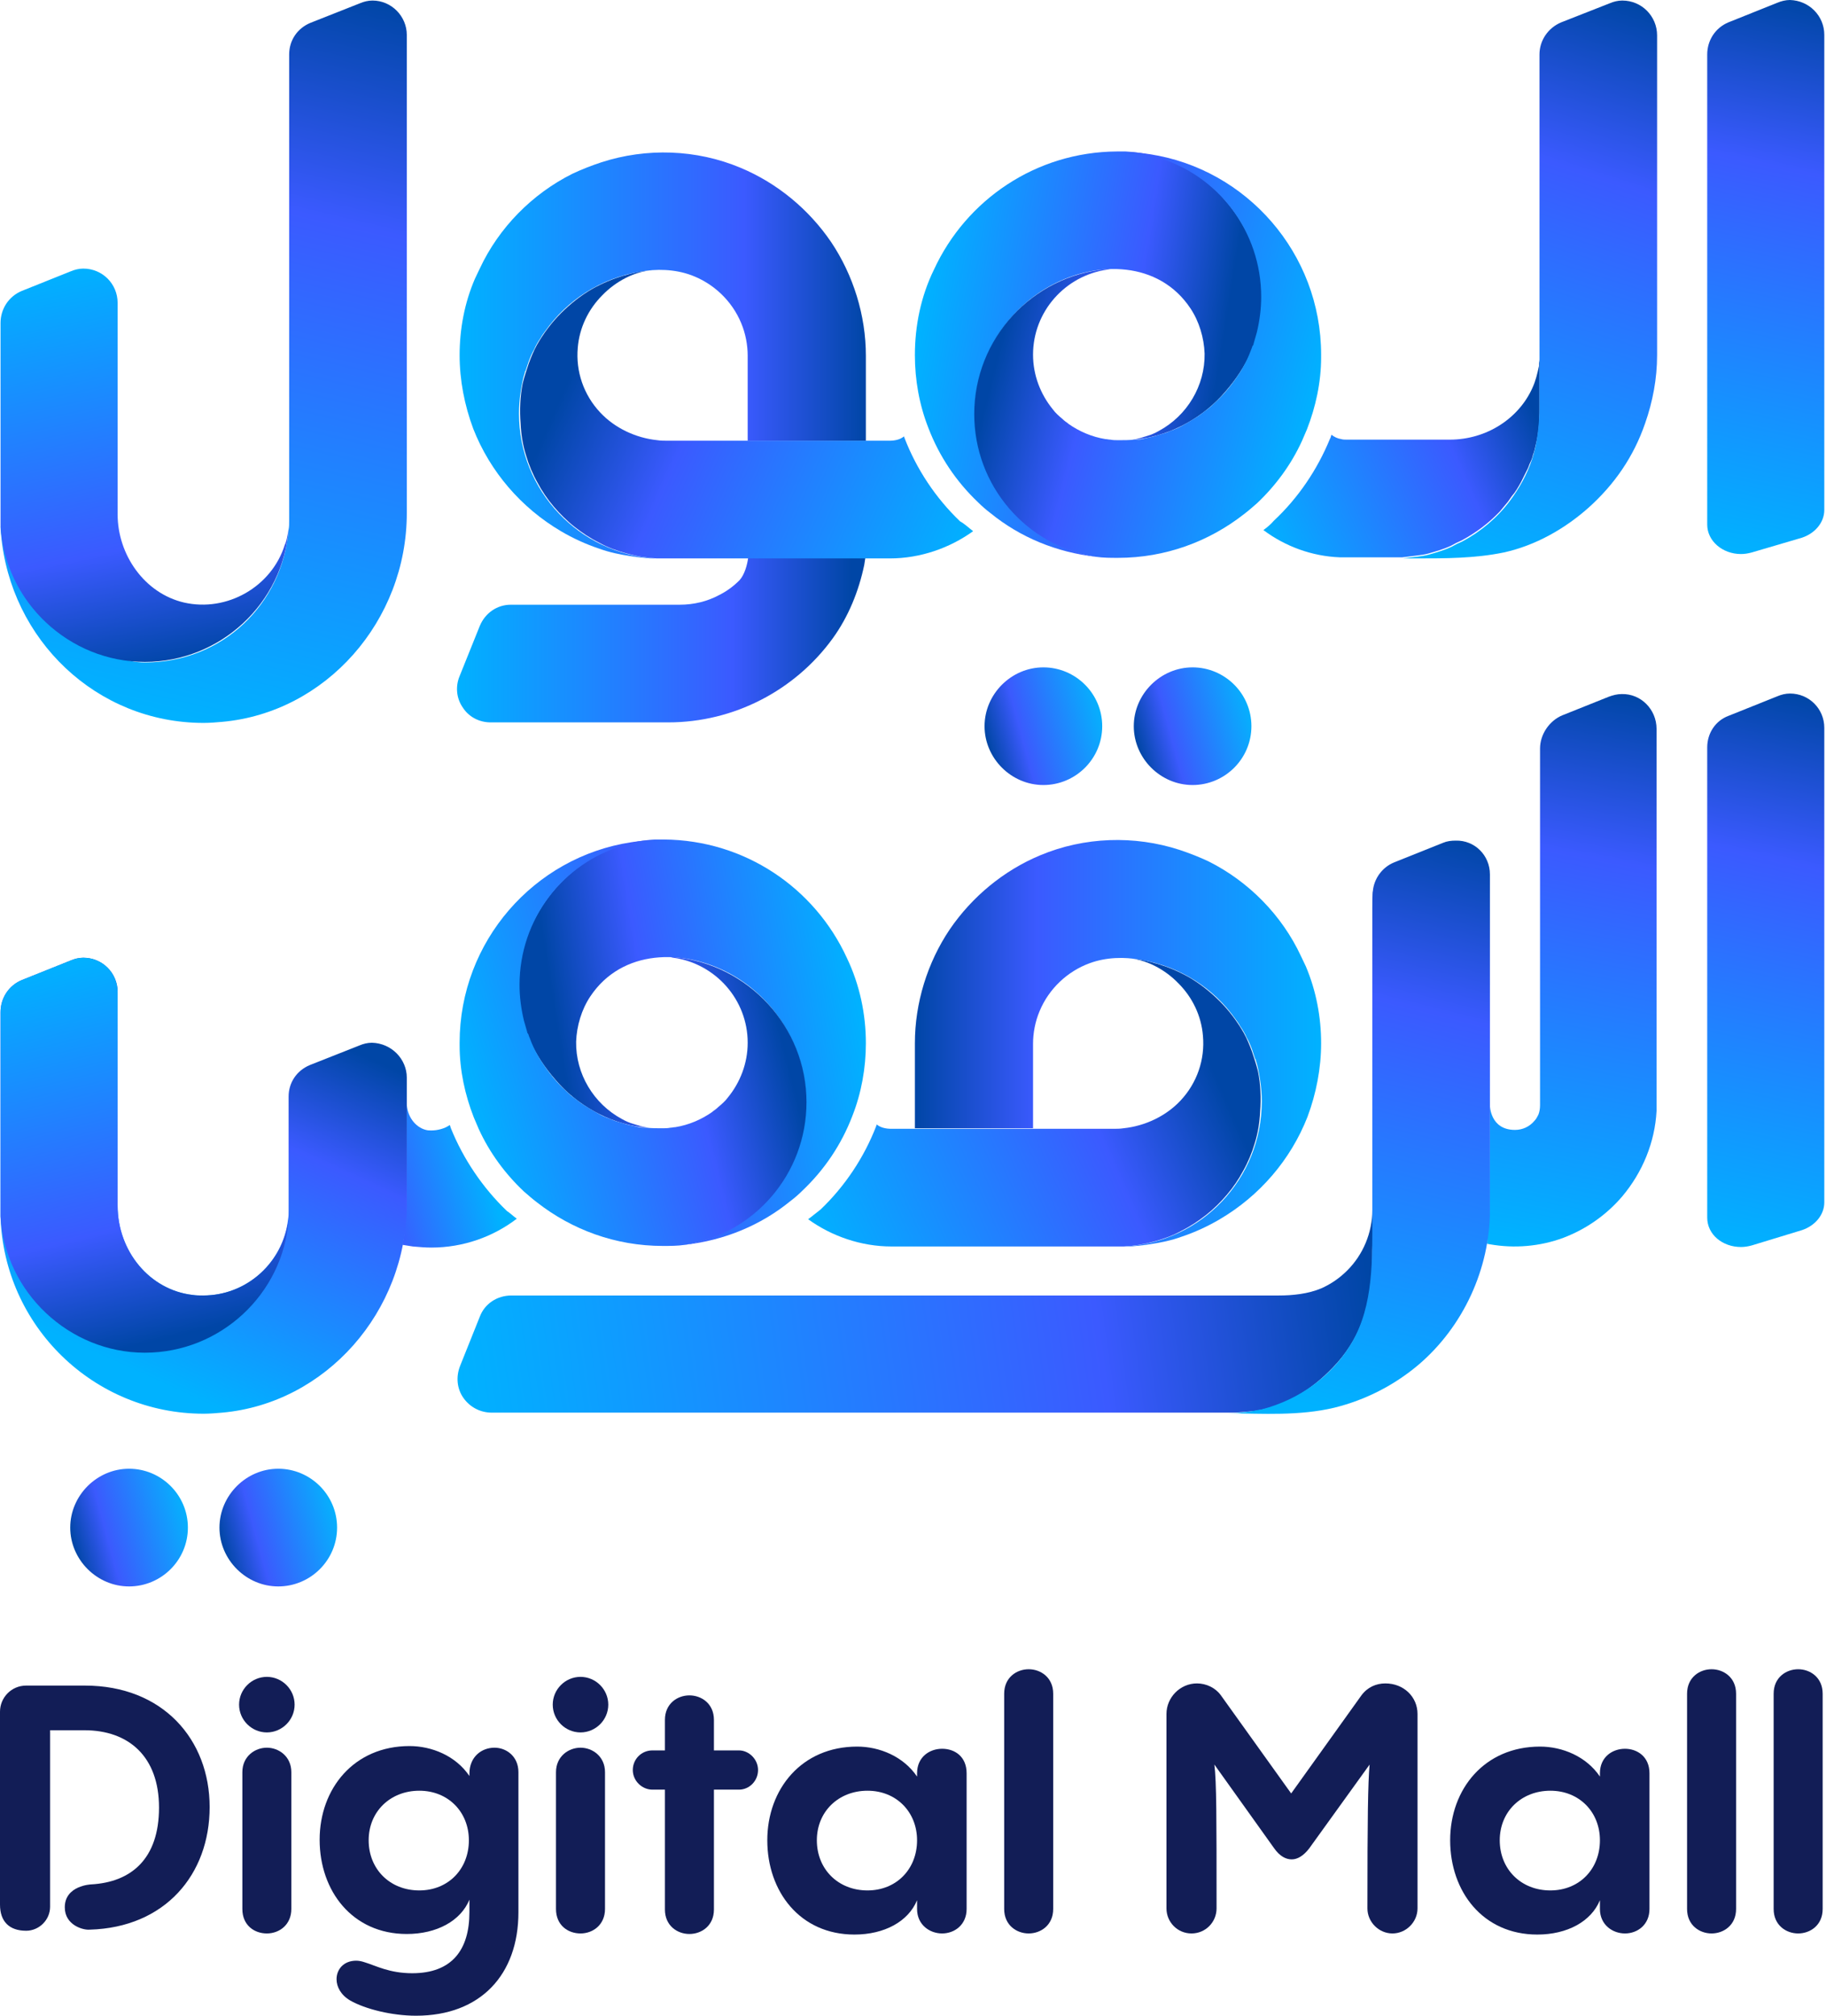 <svg width="58" height="64" viewBox="0 0 58 64" fill="none" xmlns="http://www.w3.org/2000/svg">
<path d="M16.415 38.694C15.671 39.265 14.72 39.611 13.7 39.611C13.509 39.611 13.302 39.593 13.111 39.576C13.008 39.559 12.886 39.542 12.783 39.524C12.817 39.351 12.835 39.213 12.852 39.04C12.886 38.781 12.904 38.486 12.904 38.227L12.921 35.027C12.921 35.425 13.181 35.788 13.527 35.875C13.596 35.892 13.63 35.892 13.7 35.892C13.89 35.892 14.115 35.84 14.288 35.719L14.322 35.823C14.72 36.809 15.343 37.725 16.104 38.452C16.19 38.504 16.294 38.608 16.415 38.694Z" fill="url(#paint0_linear_10763_9429)"/>
<path d="M27.486 17.712L27.451 17.937C27.278 18.768 26.949 19.581 26.448 20.272C25.254 21.916 23.317 22.936 21.224 22.936H15.585C15.222 22.936 14.893 22.763 14.703 22.469C14.495 22.175 14.461 21.795 14.599 21.466L15.239 19.875C15.412 19.459 15.793 19.2 16.225 19.2H21.587C22.037 19.2 22.469 19.096 22.85 18.889C23.092 18.768 23.3 18.612 23.49 18.422C23.646 18.249 23.732 17.955 23.767 17.695H27.486V17.712Z" fill="url(#paint1_linear_10763_9429)"/>
<path d="M57.946 23.109V38.175C57.946 38.573 57.652 38.919 57.237 39.057L55.645 39.542C55.524 39.576 55.403 39.593 55.3 39.593C54.711 39.593 54.227 39.196 54.227 38.66V23.732C54.227 23.282 54.486 22.884 54.902 22.729L56.458 22.106C56.58 22.054 56.718 22.02 56.856 22.02C57.462 22.02 57.946 22.504 57.946 23.109Z" fill="url(#paint2_linear_10763_9429)"/>
<path d="M57.946 1.107V16.19C57.946 16.588 57.652 16.934 57.237 17.072L55.645 17.54C55.524 17.574 55.403 17.591 55.3 17.591C54.711 17.591 54.227 17.176 54.227 16.657V1.73C54.227 1.28 54.486 0.882 54.902 0.709L56.458 0.086C56.58 0.035 56.718 0 56.856 0C57.462 0.017 57.946 0.502 57.946 1.107Z" fill="url(#paint3_linear_10763_9429)"/>
<path d="M12.921 1.107V16.294C12.921 19.719 10.344 22.625 7.057 22.919C6.867 22.936 6.659 22.953 6.469 22.953C3.061 22.953 0.328 20.307 0.034 16.969C0.017 16.813 0.017 16.709 0.017 16.709C0.121 16.813 2.145 21.034 4.601 21.034C7.057 21.034 8.977 19.183 9.167 16.813C9.185 16.727 9.185 16.64 9.185 16.536V1.73C9.185 1.28 9.444 0.899 9.859 0.726L11.433 0.104C11.554 0.052 11.693 0.017 11.831 0.017C12.437 0.017 12.921 0.519 12.921 1.107Z" fill="url(#paint4_linear_10763_9429)"/>
<path d="M9.167 16.796C8.994 19.148 7.005 21.016 4.601 21.016C2.197 21.016 0.155 19.113 0.017 16.692V10.257C0.017 9.808 0.277 9.41 0.692 9.237L2.248 8.614C2.37 8.562 2.508 8.528 2.646 8.528C3.252 8.528 3.736 9.012 3.736 9.617V16.329C3.736 17.609 4.584 18.837 5.846 19.131C7.213 19.442 8.631 18.629 9.046 17.297C9.115 17.159 9.133 16.969 9.167 16.796Z" fill="url(#paint5_linear_10763_9429)"/>
<path d="M12.921 34.214V38.227C12.921 41.652 10.344 44.558 7.057 44.852C6.867 44.869 6.659 44.886 6.469 44.886C2.975 44.886 0.121 42.102 0.017 38.625V32.138C0.017 31.689 0.277 31.291 0.692 31.118L2.248 30.495C2.37 30.443 2.508 30.409 2.646 30.409C3.252 30.409 3.736 30.893 3.736 31.498V38.279C3.736 39.732 4.757 40.96 6.123 41.116C6.227 41.133 6.348 41.133 6.452 41.133C7.853 41.133 8.994 40.078 9.15 38.711C9.167 38.625 9.167 38.538 9.167 38.435V34.819C9.167 34.37 9.427 33.989 9.842 33.816L11.416 33.194C11.537 33.142 11.675 33.107 11.814 33.107C12.437 33.124 12.921 33.626 12.921 34.214Z" fill="url(#paint6_linear_10763_9429)"/>
<path d="M9.167 38.729C8.994 41.081 7.005 42.949 4.601 42.949C2.197 42.949 0.155 41.029 0.017 38.625V32.138C0.017 31.689 0.277 31.291 0.692 31.118L2.248 30.495C2.37 30.443 2.508 30.409 2.646 30.409C3.252 30.409 3.736 30.893 3.736 31.498V38.279C3.736 39.732 4.757 40.96 6.123 41.116C6.227 41.133 6.348 41.133 6.452 41.133C7.784 41.133 8.891 40.164 9.133 38.902C9.15 38.85 9.167 38.798 9.167 38.729Z" fill="url(#paint7_linear_10763_9429)"/>
<path d="M30.91 16.865C30.166 17.401 29.233 17.73 28.264 17.73H20.861C20.532 17.712 20.221 17.66 19.909 17.574C19.598 17.488 19.304 17.384 19.027 17.228C18.75 17.09 18.491 16.917 18.249 16.727C18.006 16.536 17.782 16.311 17.591 16.087C17.384 15.844 17.211 15.585 17.073 15.325C16.917 15.049 16.796 14.755 16.709 14.46C16.605 14.132 16.553 13.803 16.536 13.457C16.502 13.025 16.519 12.575 16.605 12.16C16.657 11.952 16.727 11.745 16.796 11.537C16.865 11.347 16.951 11.139 17.055 10.949C17.263 10.586 17.522 10.24 17.816 9.946C18.11 9.652 18.456 9.375 18.82 9.168C19.131 8.995 19.459 8.856 19.805 8.752C19.892 8.735 19.978 8.701 20.065 8.683C20.151 8.666 20.255 8.631 20.324 8.631C20.463 8.597 20.774 8.579 20.774 8.579C20.169 8.597 19.546 8.943 19.131 9.375C18.681 9.825 18.404 10.413 18.352 11.036C18.283 11.797 18.543 12.54 19.062 13.094C19.529 13.596 20.203 13.907 20.878 13.976C20.982 13.993 21.103 13.993 21.206 13.993H28.247C28.419 13.993 28.593 13.959 28.713 13.855C28.713 13.872 28.731 13.89 28.731 13.907C29.111 14.893 29.717 15.81 30.495 16.553C30.651 16.64 30.772 16.761 30.91 16.865Z" fill="url(#paint8_linear_10763_9429)"/>
<path d="M14.599 11.278C14.599 12.073 14.755 12.869 15.032 13.613C15.568 14.979 16.554 16.121 17.816 16.865C18.197 17.09 18.612 17.28 19.027 17.418C19.356 17.539 19.702 17.609 20.048 17.66C20.255 17.695 20.463 17.712 20.653 17.73H21.068H20.826C18.404 17.591 16.485 15.585 16.485 13.129C16.485 12.904 16.502 12.679 16.536 12.454C16.571 12.229 16.606 12.022 16.675 11.814C16.675 11.797 16.675 11.779 16.692 11.779C16.727 11.676 16.761 11.572 16.796 11.468C16.848 11.33 16.9 11.209 16.969 11.088C17.021 10.966 17.09 10.845 17.176 10.724C17.211 10.655 17.263 10.586 17.315 10.517C18.007 9.531 19.079 8.839 20.307 8.631C20.843 8.528 21.432 8.545 21.951 8.735C22.66 8.995 23.248 9.548 23.542 10.257C23.68 10.586 23.749 10.949 23.749 11.295V13.993H27.503V11.295C27.503 10.015 27.105 8.735 26.396 7.68C25.687 6.642 24.683 5.812 23.524 5.328C22.123 4.739 20.532 4.688 19.096 5.155C18.785 5.258 18.474 5.379 18.18 5.518C16.9 6.158 15.845 7.23 15.239 8.528C15.187 8.631 15.135 8.752 15.083 8.856C14.755 9.617 14.599 10.447 14.599 11.278Z" fill="url(#paint9_linear_10763_9429)"/>
<path d="M48.9 12.54V13.111C48.9 13.44 48.865 13.769 48.796 14.063C48.761 14.184 48.744 14.322 48.692 14.443C48.675 14.53 48.64 14.616 48.606 14.685C48.571 14.755 48.554 14.824 48.519 14.893C48.484 14.962 48.45 15.031 48.415 15.101C48.381 15.17 48.346 15.239 48.312 15.308C48.225 15.464 48.139 15.619 48.017 15.758C47.983 15.81 47.931 15.879 47.896 15.931C47.81 16.035 47.723 16.138 47.637 16.242C47.274 16.623 46.876 16.917 46.426 17.159C46.305 17.211 46.201 17.263 46.08 17.332C45.855 17.436 45.613 17.505 45.371 17.574C45.25 17.609 45.111 17.626 44.973 17.643C44.835 17.66 44.679 17.678 44.541 17.695H42.551C41.669 17.66 40.822 17.349 40.13 16.83C40.251 16.744 40.372 16.64 40.459 16.536C41.237 15.81 41.842 14.91 42.24 13.942C42.24 13.924 42.258 13.924 42.258 13.907L42.292 13.803C42.379 13.872 42.482 13.924 42.603 13.942C42.655 13.959 42.724 13.959 42.776 13.959H46.046C47.222 13.959 48.242 13.284 48.675 12.316C48.779 12.091 48.83 11.866 48.882 11.624V11.537C48.882 11.503 48.9 11.468 48.9 11.416V12.54Z" fill="url(#paint10_linear_10763_9429)"/>
<path d="M51.528 0.017C51.39 0.017 51.252 0.052 51.131 0.104L49.591 0.709C49.176 0.882 48.899 1.28 48.899 1.73V13.008C48.882 13.544 48.83 14.08 48.657 14.599C48.501 15.066 48.259 15.498 47.965 15.896C47.567 16.432 47.031 16.882 46.443 17.194C46.322 17.245 46.218 17.297 46.097 17.366C45.872 17.47 45.63 17.539 45.388 17.609C45.267 17.643 45.128 17.66 44.99 17.678C44.852 17.695 44.696 17.712 44.558 17.73H44.315H44.973C45.907 17.73 46.858 17.73 47.775 17.539C48.778 17.315 49.695 16.796 50.456 16.121C51.286 15.377 51.892 14.495 52.255 13.44C52.497 12.748 52.635 12.022 52.635 11.278V1.124C52.635 0.519 52.151 0.017 51.528 0.017Z" fill="url(#paint11_linear_10763_9429)"/>
<path d="M29.06 11.278C29.06 12.056 29.198 12.852 29.492 13.596C29.838 14.495 30.374 15.291 31.066 15.948C31.187 16.069 31.326 16.19 31.464 16.294C32.398 17.055 33.557 17.54 34.82 17.678C32.64 17.315 30.962 15.429 30.962 13.129C30.962 11.451 31.914 9.859 33.384 9.064C34.854 8.268 36.809 8.285 37.812 9.79C38.089 10.205 38.244 10.724 38.262 11.226C38.279 12.246 37.708 13.198 36.809 13.682C36.688 13.751 36.567 13.803 36.446 13.838C36.273 13.89 36.134 13.942 35.961 13.959C35.961 13.959 36.065 13.959 36.186 13.942C37.241 13.803 38.244 13.232 38.919 12.437C39.611 11.641 40.043 10.759 40.095 9.583C40.13 8.683 39.87 7.784 39.403 7.023C38.971 6.314 38.365 5.725 37.639 5.328C37.051 5.016 36.411 4.843 35.754 4.809H35.477C32.9 4.826 30.686 6.348 29.665 8.562C29.25 9.41 29.06 10.344 29.06 11.278Z" fill="url(#paint12_linear_10763_9429)"/>
<path d="M30.945 13.146C30.945 15.429 32.605 17.332 34.802 17.678C35.044 17.712 35.269 17.712 35.511 17.712C37.016 17.712 38.4 17.194 39.507 16.329C39.645 16.225 39.784 16.104 39.922 15.983C40.51 15.429 41.012 14.755 41.358 13.993C41.41 13.872 41.462 13.751 41.514 13.63C41.79 12.921 41.963 12.143 41.963 11.347V11.261C41.963 8.043 39.593 5.362 36.515 4.895C36.272 4.861 36.013 4.826 35.754 4.826C35.926 4.843 36.082 4.861 36.255 4.878C36.428 4.912 36.584 4.947 36.757 4.999C38.677 5.552 40.06 7.334 40.06 9.427C40.06 9.808 40.009 10.188 39.922 10.551C39.888 10.672 39.853 10.793 39.818 10.915C39.818 10.949 39.801 10.966 39.784 10.984C39.766 11.036 39.749 11.088 39.732 11.122C39.663 11.312 39.576 11.503 39.472 11.676C39.438 11.745 39.403 11.797 39.369 11.849C39.144 12.195 38.884 12.523 38.573 12.8C38.469 12.904 38.365 12.99 38.262 13.059C38.158 13.146 38.037 13.232 37.916 13.302C37.829 13.354 37.725 13.423 37.622 13.475C37.483 13.561 37.328 13.63 37.172 13.682C37.068 13.734 36.947 13.769 36.826 13.803C36.722 13.838 36.601 13.872 36.497 13.89C36.428 13.907 36.342 13.924 36.272 13.942C36.203 13.959 36.117 13.959 36.03 13.959C35.857 13.976 35.702 13.976 35.529 13.976C35.442 13.976 35.356 13.976 35.269 13.959C35.217 13.959 35.165 13.942 35.114 13.942C34.681 13.872 34.283 13.699 33.937 13.457L33.92 13.44C33.868 13.405 33.799 13.354 33.747 13.302C33.643 13.215 33.522 13.111 33.436 12.99C33.055 12.523 32.813 11.918 32.813 11.261C32.813 9.894 33.834 8.752 35.165 8.562C35.2 8.562 35.235 8.545 35.269 8.545H35.148C32.796 8.752 30.945 10.742 30.945 13.146Z" fill="url(#paint13_linear_10763_9429)"/>
<path d="M25.669 38.711C26.413 39.248 27.347 39.576 28.315 39.576H35.701C36.03 39.559 36.341 39.507 36.653 39.421C36.964 39.334 37.258 39.23 37.535 39.075C37.812 38.936 38.071 38.763 38.313 38.573C38.555 38.383 38.78 38.158 38.971 37.933C39.178 37.691 39.351 37.431 39.489 37.172C39.645 36.895 39.766 36.601 39.853 36.307C39.956 35.978 40.008 35.65 40.026 35.304C40.06 34.871 40.043 34.422 39.956 34.007C39.905 33.799 39.835 33.591 39.766 33.384C39.697 33.194 39.611 32.986 39.507 32.796C39.299 32.432 39.04 32.087 38.746 31.793C38.452 31.498 38.106 31.222 37.742 31.014C37.431 30.841 37.102 30.703 36.757 30.599C36.67 30.582 36.584 30.547 36.497 30.53C36.411 30.512 36.307 30.478 36.238 30.478C36.099 30.443 35.788 30.426 35.788 30.426C36.393 30.443 37.016 30.789 37.431 31.222C37.881 31.671 38.158 32.26 38.209 32.882C38.279 33.643 38.019 34.387 37.5 34.941C37.033 35.442 36.359 35.754 35.684 35.823C35.58 35.84 35.459 35.84 35.355 35.84H28.315C28.142 35.84 27.97 35.805 27.848 35.702C27.848 35.719 27.831 35.736 27.831 35.754C27.451 36.739 26.845 37.656 26.067 38.4C25.928 38.504 25.79 38.625 25.669 38.711Z" fill="url(#paint14_linear_10763_9429)"/>
<path d="M41.963 33.124C41.963 33.92 41.808 34.716 41.531 35.459C40.995 36.826 40.009 37.968 38.746 38.711C38.365 38.936 37.95 39.127 37.535 39.265C37.207 39.386 36.861 39.455 36.515 39.507C36.307 39.542 36.1 39.559 35.909 39.576H35.494H35.736C38.158 39.438 40.078 37.431 40.078 34.975C40.078 34.75 40.061 34.525 40.026 34.3C39.992 34.076 39.957 33.868 39.888 33.66C39.888 33.643 39.888 33.626 39.87 33.626C39.836 33.522 39.801 33.418 39.767 33.315C39.715 33.176 39.663 33.055 39.594 32.934C39.542 32.813 39.472 32.692 39.386 32.571C39.352 32.502 39.3 32.432 39.248 32.363C38.556 31.377 37.483 30.685 36.255 30.478C35.719 30.374 35.131 30.391 34.612 30.582C33.903 30.841 33.315 31.395 33.021 32.104C32.882 32.432 32.813 32.796 32.813 33.142V35.823H29.06V33.124C29.06 31.844 29.457 30.564 30.167 29.509C30.876 28.471 31.879 27.641 33.038 27.157C34.439 26.569 36.03 26.517 37.466 26.984C37.777 27.088 38.089 27.209 38.383 27.347C39.663 27.987 40.718 29.059 41.323 30.357C41.375 30.46 41.427 30.582 41.479 30.685C41.808 31.464 41.963 32.294 41.963 33.124Z" fill="url(#paint15_linear_10763_9429)"/>
<path d="M27.503 33.124C27.503 33.903 27.364 34.698 27.07 35.442C26.724 36.342 26.188 37.137 25.496 37.795C25.375 37.916 25.237 38.037 25.098 38.141C24.164 38.902 23.005 39.386 21.743 39.524C23.922 39.161 25.6 37.276 25.6 34.975C25.6 33.297 24.649 31.706 23.178 30.91C21.708 30.115 19.753 30.132 18.75 31.637C18.473 32.052 18.318 32.571 18.3 33.072C18.283 34.093 18.854 35.044 19.753 35.529C19.875 35.598 19.996 35.65 20.117 35.684C20.29 35.736 20.428 35.788 20.601 35.805C20.601 35.805 20.497 35.805 20.376 35.788C19.321 35.65 18.318 35.079 17.643 34.283C16.951 33.488 16.519 32.605 16.467 31.429C16.432 30.53 16.692 29.63 17.159 28.869C17.591 28.16 18.197 27.572 18.923 27.174C19.511 26.863 20.151 26.69 20.809 26.655H21.085C23.663 26.672 25.877 28.195 26.897 30.409C27.312 31.273 27.503 32.208 27.503 33.124Z" fill="url(#paint16_linear_10763_9429)"/>
<path d="M25.617 34.992C25.617 37.276 23.957 39.178 21.76 39.524C21.518 39.559 21.293 39.559 21.051 39.559C19.546 39.559 18.162 39.04 17.055 38.175C16.917 38.071 16.779 37.95 16.64 37.829C16.052 37.276 15.55 36.601 15.204 35.84C15.153 35.719 15.101 35.598 15.049 35.477C14.772 34.768 14.599 33.989 14.599 33.194V33.107C14.599 29.89 16.969 27.209 20.048 26.742C20.29 26.707 20.549 26.672 20.809 26.672C20.636 26.69 20.48 26.707 20.307 26.724C20.134 26.759 19.979 26.794 19.806 26.845C17.886 27.399 16.502 29.18 16.502 31.273C16.502 31.654 16.554 32.035 16.64 32.398C16.675 32.519 16.709 32.64 16.744 32.761C16.744 32.796 16.761 32.813 16.779 32.83C16.796 32.882 16.813 32.934 16.831 32.969C16.9 33.159 16.986 33.349 17.09 33.522C17.125 33.591 17.159 33.643 17.194 33.695C17.419 34.041 17.678 34.37 17.989 34.647C18.093 34.75 18.197 34.837 18.301 34.906C18.404 34.992 18.526 35.079 18.647 35.148C18.733 35.2 18.837 35.269 18.941 35.321C19.079 35.408 19.235 35.477 19.39 35.529C19.494 35.581 19.615 35.615 19.736 35.65C19.84 35.684 19.961 35.719 20.065 35.736C20.134 35.754 20.221 35.771 20.29 35.788C20.359 35.805 20.446 35.805 20.532 35.805C20.705 35.823 20.861 35.823 21.034 35.823C21.12 35.823 21.207 35.823 21.293 35.805C21.345 35.805 21.397 35.788 21.449 35.788C21.881 35.719 22.279 35.546 22.625 35.304L22.642 35.286C22.694 35.252 22.763 35.2 22.815 35.148C22.919 35.062 23.04 34.958 23.127 34.837C23.507 34.37 23.749 33.764 23.749 33.107C23.749 31.741 22.729 30.599 21.397 30.409C21.362 30.409 21.328 30.391 21.293 30.391H21.432C23.767 30.616 25.617 32.605 25.617 34.992Z" fill="url(#paint17_linear_10763_9429)"/>
<path d="M43.589 38.417V38.608C43.606 39.317 43.589 39.697 43.589 39.697V40.147C43.555 41.323 43.278 42.361 42.482 43.261C41.773 44.056 40.891 44.644 39.853 44.8C39.715 44.817 39.403 44.835 39.248 44.852H15.62C15.256 44.852 14.928 44.679 14.72 44.385C14.512 44.091 14.478 43.71 14.616 43.364L15.239 41.808C15.395 41.392 15.792 41.133 16.242 41.133H40.614C41.064 41.133 41.548 41.081 41.963 40.908C42.275 40.77 42.551 40.58 42.794 40.337C43.295 39.836 43.589 39.144 43.589 38.417Z" fill="url(#paint18_linear_10763_9429)"/>
<path d="M52.618 23.144V35.269C52.566 36.272 52.169 37.224 51.529 37.985C51.027 38.573 50.387 39.023 49.66 39.3C48.917 39.576 48.104 39.645 47.325 39.507C47.291 39.507 47.256 39.49 47.239 39.49V39.282C47.273 38.988 47.308 38.746 47.308 38.452L47.325 35.096C47.325 35.096 47.325 35.875 48.121 35.875C48.363 35.875 48.588 35.771 48.744 35.581C48.795 35.529 48.83 35.459 48.865 35.39C48.899 35.304 48.917 35.2 48.917 35.096V23.767C48.917 23.317 49.211 22.884 49.626 22.711L51.096 22.123C51.234 22.071 51.373 22.037 51.511 22.037C52.117 22.02 52.618 22.521 52.618 23.144Z" fill="url(#paint19_linear_10763_9429)"/>
<path d="M47.325 27.762V38.417C47.325 40.285 46.478 42.119 45.059 43.33C44.281 43.987 43.364 44.454 42.378 44.696C41.289 44.956 40.112 44.886 39.005 44.869H39.248C39.403 44.852 39.542 44.835 39.697 44.817C39.818 44.8 39.957 44.765 40.078 44.748C41.271 44.437 42.309 43.693 42.932 42.638C43.641 41.444 43.589 39.922 43.589 38.625V28.835C43.589 28.835 43.589 28.298 43.606 28.298C43.641 27.901 43.901 27.537 44.281 27.382L45.838 26.759C45.959 26.707 46.097 26.69 46.236 26.69C46.841 26.672 47.325 27.157 47.325 27.762Z" fill="url(#paint20_linear_10763_9429)"/>
<path d="M5.968 48.502C5.968 49.539 5.12 50.37 4.1 50.37C3.079 50.37 2.231 49.522 2.231 48.502C2.231 47.481 3.079 46.633 4.1 46.633C5.12 46.633 5.968 47.464 5.968 48.502Z" fill="url(#paint21_linear_10763_9429)"/>
<path d="M10.707 48.502C10.707 49.539 9.859 50.37 8.839 50.37C7.818 50.37 6.971 49.522 6.971 48.502C6.971 47.481 7.818 46.633 8.839 46.633C9.859 46.633 10.707 47.464 10.707 48.502Z" fill="url(#paint22_linear_10763_9429)"/>
<path d="M35.01 23.057C35.01 24.095 34.162 24.925 33.142 24.925C32.121 24.925 31.273 24.078 31.273 23.057C31.273 22.037 32.121 21.189 33.142 21.189C34.162 21.189 35.01 22.02 35.01 23.057Z" fill="url(#paint23_linear_10763_9429)"/>
<path d="M39.749 23.057C39.749 24.095 38.902 24.925 37.881 24.925C36.861 24.925 36.013 24.078 36.013 23.057C36.013 22.037 36.861 21.189 37.881 21.189C38.902 21.189 39.749 22.02 39.749 23.057Z" fill="url(#paint24_linear_10763_9429)"/>
<path d="M2.698 53.518H0.83C0.363 53.518 0 53.898 0 54.348V60.471C0 61.008 0.294 61.302 0.83 61.302C1.245 61.302 1.591 60.956 1.591 60.541V54.936H2.681C4.082 54.936 5.051 55.767 5.051 57.392C5.051 59.018 4.169 59.762 2.889 59.831C2.889 59.831 2.058 59.866 2.058 60.558C2.058 61.129 2.646 61.284 2.837 61.267H2.854C5.241 61.198 6.659 59.52 6.659 57.375C6.659 55.23 5.172 53.518 2.698 53.518Z" fill="#121D56"/>
<path d="M7.594 54.123C7.594 53.639 7.992 53.241 8.476 53.241C8.96 53.241 9.358 53.639 9.358 54.123C9.358 54.608 8.96 55.005 8.476 55.005C7.992 55.005 7.594 54.608 7.594 54.123ZM7.698 56.268C7.698 55.767 8.095 55.49 8.476 55.49C8.856 55.49 9.254 55.767 9.254 56.268V60.61C9.254 61.111 8.874 61.388 8.476 61.388C8.078 61.388 7.698 61.129 7.698 60.61V56.268Z" fill="#121D56"/>
<path d="M16.467 56.268V60.714C16.467 62.703 15.256 64 13.215 64C12.454 64 11.606 63.792 11.122 63.516C10.828 63.343 10.69 63.083 10.69 62.841C10.69 62.53 10.914 62.253 11.312 62.253C11.399 62.253 11.485 62.27 11.589 62.305C11.935 62.409 12.367 62.651 13.094 62.651C14.357 62.651 14.91 61.907 14.91 60.714V60.316C14.633 60.99 13.872 61.405 12.921 61.405C11.191 61.405 10.153 60.039 10.153 58.413C10.153 56.787 11.243 55.438 13.007 55.438C13.717 55.438 14.478 55.749 14.91 56.389V56.32C14.91 55.767 15.308 55.49 15.706 55.49C16.086 55.49 16.467 55.767 16.467 56.268ZM14.893 58.43C14.893 57.531 14.236 56.856 13.319 56.856C12.402 56.856 11.71 57.514 11.71 58.43C11.71 59.347 12.385 60.022 13.319 60.022C14.236 60.022 14.893 59.347 14.893 58.43Z" fill="#121D56"/>
<path d="M17.557 54.123C17.557 53.639 17.954 53.241 18.439 53.241C18.923 53.241 19.321 53.639 19.321 54.123C19.321 54.608 18.923 55.005 18.439 55.005C17.954 55.005 17.557 54.608 17.557 54.123ZM17.66 56.268C17.66 55.767 18.058 55.49 18.439 55.49C18.819 55.49 19.217 55.767 19.217 56.268V60.61C19.217 61.111 18.837 61.388 18.439 61.388C18.041 61.388 17.66 61.129 17.66 60.61V56.268Z" fill="#121D56"/>
<path d="M23.473 55.576C23.784 55.576 24.078 55.853 24.078 56.199C24.078 56.545 23.801 56.822 23.473 56.822H22.677V60.627C22.677 61.146 22.279 61.405 21.898 61.405C21.518 61.405 21.12 61.146 21.12 60.627V56.822H20.722C20.394 56.822 20.1 56.545 20.1 56.199C20.1 55.853 20.376 55.576 20.722 55.576H21.12V54.608C21.12 54.089 21.518 53.829 21.898 53.829C22.279 53.829 22.677 54.089 22.677 54.608V55.576H23.473Z" fill="#121D56"/>
<path d="M30.703 56.303V60.61C30.703 61.111 30.322 61.388 29.924 61.388C29.527 61.388 29.129 61.111 29.129 60.61V60.333C28.852 61.008 28.091 61.423 27.14 61.423C25.41 61.423 24.372 60.056 24.372 58.43C24.372 56.804 25.462 55.455 27.226 55.455C27.935 55.455 28.696 55.767 29.129 56.407V56.303C29.129 55.784 29.527 55.524 29.924 55.524C30.322 55.524 30.703 55.767 30.703 56.303ZM29.129 58.43C29.129 57.531 28.471 56.856 27.555 56.856C26.638 56.856 25.946 57.514 25.946 58.43C25.946 59.347 26.621 60.022 27.555 60.022C28.471 60.022 29.129 59.347 29.129 58.43Z" fill="#121D56"/>
<path d="M31.896 53.777C31.896 53.258 32.294 52.999 32.674 52.999C33.055 52.999 33.453 53.258 33.453 53.777V60.61C33.453 61.129 33.055 61.388 32.674 61.388C32.294 61.388 31.896 61.129 31.896 60.61V53.777Z" fill="#121D56"/>
<path d="M45.025 54.417V60.593C45.025 61.025 44.662 61.388 44.229 61.388C43.797 61.388 43.434 61.025 43.434 60.593C43.434 57.721 43.451 56.614 43.503 56.026L41.583 58.69C41.41 58.915 41.219 59.036 41.029 59.036C40.839 59.036 40.649 58.932 40.476 58.69L38.573 56.026C38.642 56.597 38.642 57.687 38.642 60.593C38.642 61.025 38.296 61.388 37.846 61.388C37.397 61.388 37.051 61.025 37.051 60.593V54.417C37.051 53.898 37.483 53.449 38.019 53.449C38.313 53.449 38.608 53.587 38.781 53.829L41.012 56.943L43.243 53.829C43.434 53.57 43.71 53.449 44.004 53.449C44.592 53.449 45.025 53.881 45.025 54.417Z" fill="#121D56"/>
<path d="M52.393 56.303V60.61C52.393 61.111 52.013 61.388 51.615 61.388C51.217 61.388 50.819 61.111 50.819 60.61V60.333C50.542 61.008 49.781 61.423 48.83 61.423C47.1 61.423 46.062 60.056 46.062 58.43C46.062 56.804 47.152 55.455 48.917 55.455C49.626 55.455 50.387 55.767 50.819 56.407V56.303C50.819 55.784 51.217 55.524 51.615 55.524C51.995 55.524 52.393 55.767 52.393 56.303ZM50.819 58.43C50.819 57.531 50.162 56.856 49.245 56.856C48.328 56.856 47.637 57.514 47.637 58.43C47.637 59.347 48.311 60.022 49.245 60.022C50.162 60.022 50.819 59.347 50.819 58.43Z" fill="#121D56"/>
<path d="M53.587 53.777C53.587 53.258 53.985 52.999 54.365 52.999C54.746 52.999 55.144 53.258 55.144 53.777V60.61C55.144 61.129 54.746 61.388 54.365 61.388C53.985 61.388 53.587 61.129 53.587 60.61V53.777Z" fill="#121D56"/>
<path d="M56.337 53.777C56.337 53.258 56.735 52.999 57.116 52.999C57.496 52.999 57.894 53.258 57.894 53.777V60.61C57.894 61.129 57.496 61.388 57.116 61.388C56.735 61.388 56.337 61.129 56.337 60.61V53.777Z" fill="#121D56"/>
<defs>
<linearGradient id="paint0_linear_10763_9429" x1="15.384" y1="36.836" x2="10.672" y2="38.12" gradientUnits="userSpaceOnUse">
<stop stop-color="#00B2FF"/>
<stop offset="0.7" stop-color="#3B5AFF"/>
<stop offset="1" stop-color="#0046A6"/>
</linearGradient>
<linearGradient id="paint1_linear_10763_9429" x1="14.435" y1="20.316" x2="27.05" y2="20.316" gradientUnits="userSpaceOnUse">
<stop stop-color="#00B2FF"/>
<stop offset="0.7" stop-color="#3B5AFF"/>
<stop offset="1" stop-color="#0046A6"/>
</linearGradient>
<linearGradient id="paint2_linear_10763_9429" x1="54.296" y1="39.41" x2="57.927" y2="22.22" gradientUnits="userSpaceOnUse">
<stop stop-color="#00B2FF"/>
<stop offset="0.7" stop-color="#3B5AFF"/>
<stop offset="1" stop-color="#0046A6"/>
</linearGradient>
<linearGradient id="paint3_linear_10763_9429" x1="54.298" y1="17.408" x2="57.93" y2="0.208" gradientUnits="userSpaceOnUse">
<stop stop-color="#00B2FF"/>
<stop offset="0.7" stop-color="#3B5AFF"/>
<stop offset="1" stop-color="#0046A6"/>
</linearGradient>
<linearGradient id="paint4_linear_10763_9429" x1="5.094" y1="22.806" x2="10.473" y2="-0.327" gradientUnits="userSpaceOnUse">
<stop stop-color="#00B2FF"/>
<stop offset="0.7" stop-color="#3B5AFF"/>
<stop offset="1" stop-color="#0046A6"/>
</linearGradient>
<linearGradient id="paint5_linear_10763_9429" x1="2.883" y1="8.379" x2="5.447" y2="21.106" gradientUnits="userSpaceOnUse">
<stop stop-color="#00B2FF"/>
<stop offset="0.7" stop-color="#3B5AFF"/>
<stop offset="1" stop-color="#0046A6"/>
</linearGradient>
<linearGradient id="paint6_linear_10763_9429" x1="3.17" y1="43.031" x2="8.207" y2="31.983" gradientUnits="userSpaceOnUse">
<stop stop-color="#00B2FF"/>
<stop offset="0.7" stop-color="#3B5AFF"/>
<stop offset="1" stop-color="#0046A6"/>
</linearGradient>
<linearGradient id="paint7_linear_10763_9429" x1="2.546" y1="30.338" x2="5.462" y2="42.447" gradientUnits="userSpaceOnUse">
<stop stop-color="#00B2FF"/>
<stop offset="0.7" stop-color="#3B5AFF"/>
<stop offset="1" stop-color="#0046A6"/>
</linearGradient>
<linearGradient id="paint8_linear_10763_9429" x1="30.646" y1="17.662" x2="18.039" y2="12.087" gradientUnits="userSpaceOnUse">
<stop stop-color="#00B2FF"/>
<stop offset="0.7" stop-color="#3B5AFF"/>
<stop offset="1" stop-color="#0046A6"/>
</linearGradient>
<linearGradient id="paint9_linear_10763_9429" x1="14.599" y1="11.285" x2="27.503" y2="11.285" gradientUnits="userSpaceOnUse">
<stop stop-color="#00B2FF"/>
<stop offset="0.7" stop-color="#3B5AFF"/>
<stop offset="1" stop-color="#0046A6"/>
</linearGradient>
<linearGradient id="paint10_linear_10763_9429" x1="40.185" y1="17.354" x2="48.891" y2="13.466" gradientUnits="userSpaceOnUse">
<stop stop-color="#00B2FF"/>
<stop offset="0.7" stop-color="#3B5AFF"/>
<stop offset="1" stop-color="#0046A6"/>
</linearGradient>
<linearGradient id="paint11_linear_10763_9429" x1="47.183" y1="18.11" x2="52.84" y2="0.434" gradientUnits="userSpaceOnUse">
<stop stop-color="#00B2FF"/>
<stop offset="0.7" stop-color="#3B5AFF"/>
<stop offset="1" stop-color="#0046A6"/>
</linearGradient>
<linearGradient id="paint12_linear_10763_9429" x1="29.222" y1="10.271" x2="38.712" y2="11.778" gradientUnits="userSpaceOnUse">
<stop stop-color="#00B2FF"/>
<stop offset="0.7" stop-color="#3B5AFF"/>
<stop offset="1" stop-color="#0046A6"/>
</linearGradient>
<linearGradient id="paint13_linear_10763_9429" x1="41.775" y1="12.817" x2="31.92" y2="10.342" gradientUnits="userSpaceOnUse">
<stop stop-color="#00B2FF"/>
<stop offset="0.7" stop-color="#3B5AFF"/>
<stop offset="1" stop-color="#0046A6"/>
</linearGradient>
<linearGradient id="paint14_linear_10763_9429" x1="25.916" y1="39.507" x2="38.523" y2="33.934" gradientUnits="userSpaceOnUse">
<stop stop-color="#00B2FF"/>
<stop offset="0.7" stop-color="#3B5AFF"/>
<stop offset="1" stop-color="#0046A6"/>
</linearGradient>
<linearGradient id="paint15_linear_10763_9429" x1="41.963" y1="33.123" x2="29.06" y2="33.123" gradientUnits="userSpaceOnUse">
<stop stop-color="#00B2FF"/>
<stop offset="0.7" stop-color="#3B5AFF"/>
<stop offset="1" stop-color="#0046A6"/>
</linearGradient>
<linearGradient id="paint16_linear_10763_9429" x1="27.343" y1="32.116" x2="17.854" y2="33.624" gradientUnits="userSpaceOnUse">
<stop stop-color="#00B2FF"/>
<stop offset="0.7" stop-color="#3B5AFF"/>
<stop offset="1" stop-color="#0046A6"/>
</linearGradient>
<linearGradient id="paint17_linear_10763_9429" x1="14.788" y1="34.664" x2="24.642" y2="32.188" gradientUnits="userSpaceOnUse">
<stop stop-color="#00B2FF"/>
<stop offset="0.7" stop-color="#3B5AFF"/>
<stop offset="1" stop-color="#0046A6"/>
</linearGradient>
<linearGradient id="paint18_linear_10763_9429" x1="14.723" y1="44.79" x2="43.478" y2="40.842" gradientUnits="userSpaceOnUse">
<stop stop-color="#00B2FF"/>
<stop offset="0.7" stop-color="#3B5AFF"/>
<stop offset="1" stop-color="#0046A6"/>
</linearGradient>
<linearGradient id="paint19_linear_10763_9429" x1="48.882" y1="39.511" x2="52.182" y2="22.127" gradientUnits="userSpaceOnUse">
<stop stop-color="#00B2FF"/>
<stop offset="0.7" stop-color="#3B5AFF"/>
<stop offset="1" stop-color="#0046A6"/>
</linearGradient>
<linearGradient id="paint20_linear_10763_9429" x1="42.458" y1="44.859" x2="46.995" y2="26.71" gradientUnits="userSpaceOnUse">
<stop stop-color="#00B2FF"/>
<stop offset="0.7" stop-color="#3B5AFF"/>
<stop offset="1" stop-color="#0046A6"/>
</linearGradient>
<linearGradient id="paint21_linear_10763_9429" x1="5.904" y1="48.01" x2="2.299" y2="48.991" gradientUnits="userSpaceOnUse">
<stop stop-color="#06B0FD"/>
<stop offset="0.7" stop-color="#3B5AFD"/>
<stop offset="1" stop-color="#0046A4"/>
</linearGradient>
<linearGradient id="paint22_linear_10763_9429" x1="10.643" y1="48.01" x2="7.038" y2="48.991" gradientUnits="userSpaceOnUse">
<stop stop-color="#06B0FD"/>
<stop offset="0.7" stop-color="#3B5AFD"/>
<stop offset="1" stop-color="#0046A4"/>
</linearGradient>
<linearGradient id="paint23_linear_10763_9429" x1="34.951" y1="22.564" x2="31.346" y2="23.547" gradientUnits="userSpaceOnUse">
<stop stop-color="#06B0FD"/>
<stop offset="0.7" stop-color="#3B5AFD"/>
<stop offset="1" stop-color="#0046A4"/>
</linearGradient>
<linearGradient id="paint24_linear_10763_9429" x1="39.691" y1="22.564" x2="36.086" y2="23.547" gradientUnits="userSpaceOnUse">
<stop stop-color="#06B0FD"/>
<stop offset="0.7" stop-color="#3B5AFD"/>
<stop offset="1" stop-color="#0046A4"/>
</linearGradient>
</defs>
</svg>
